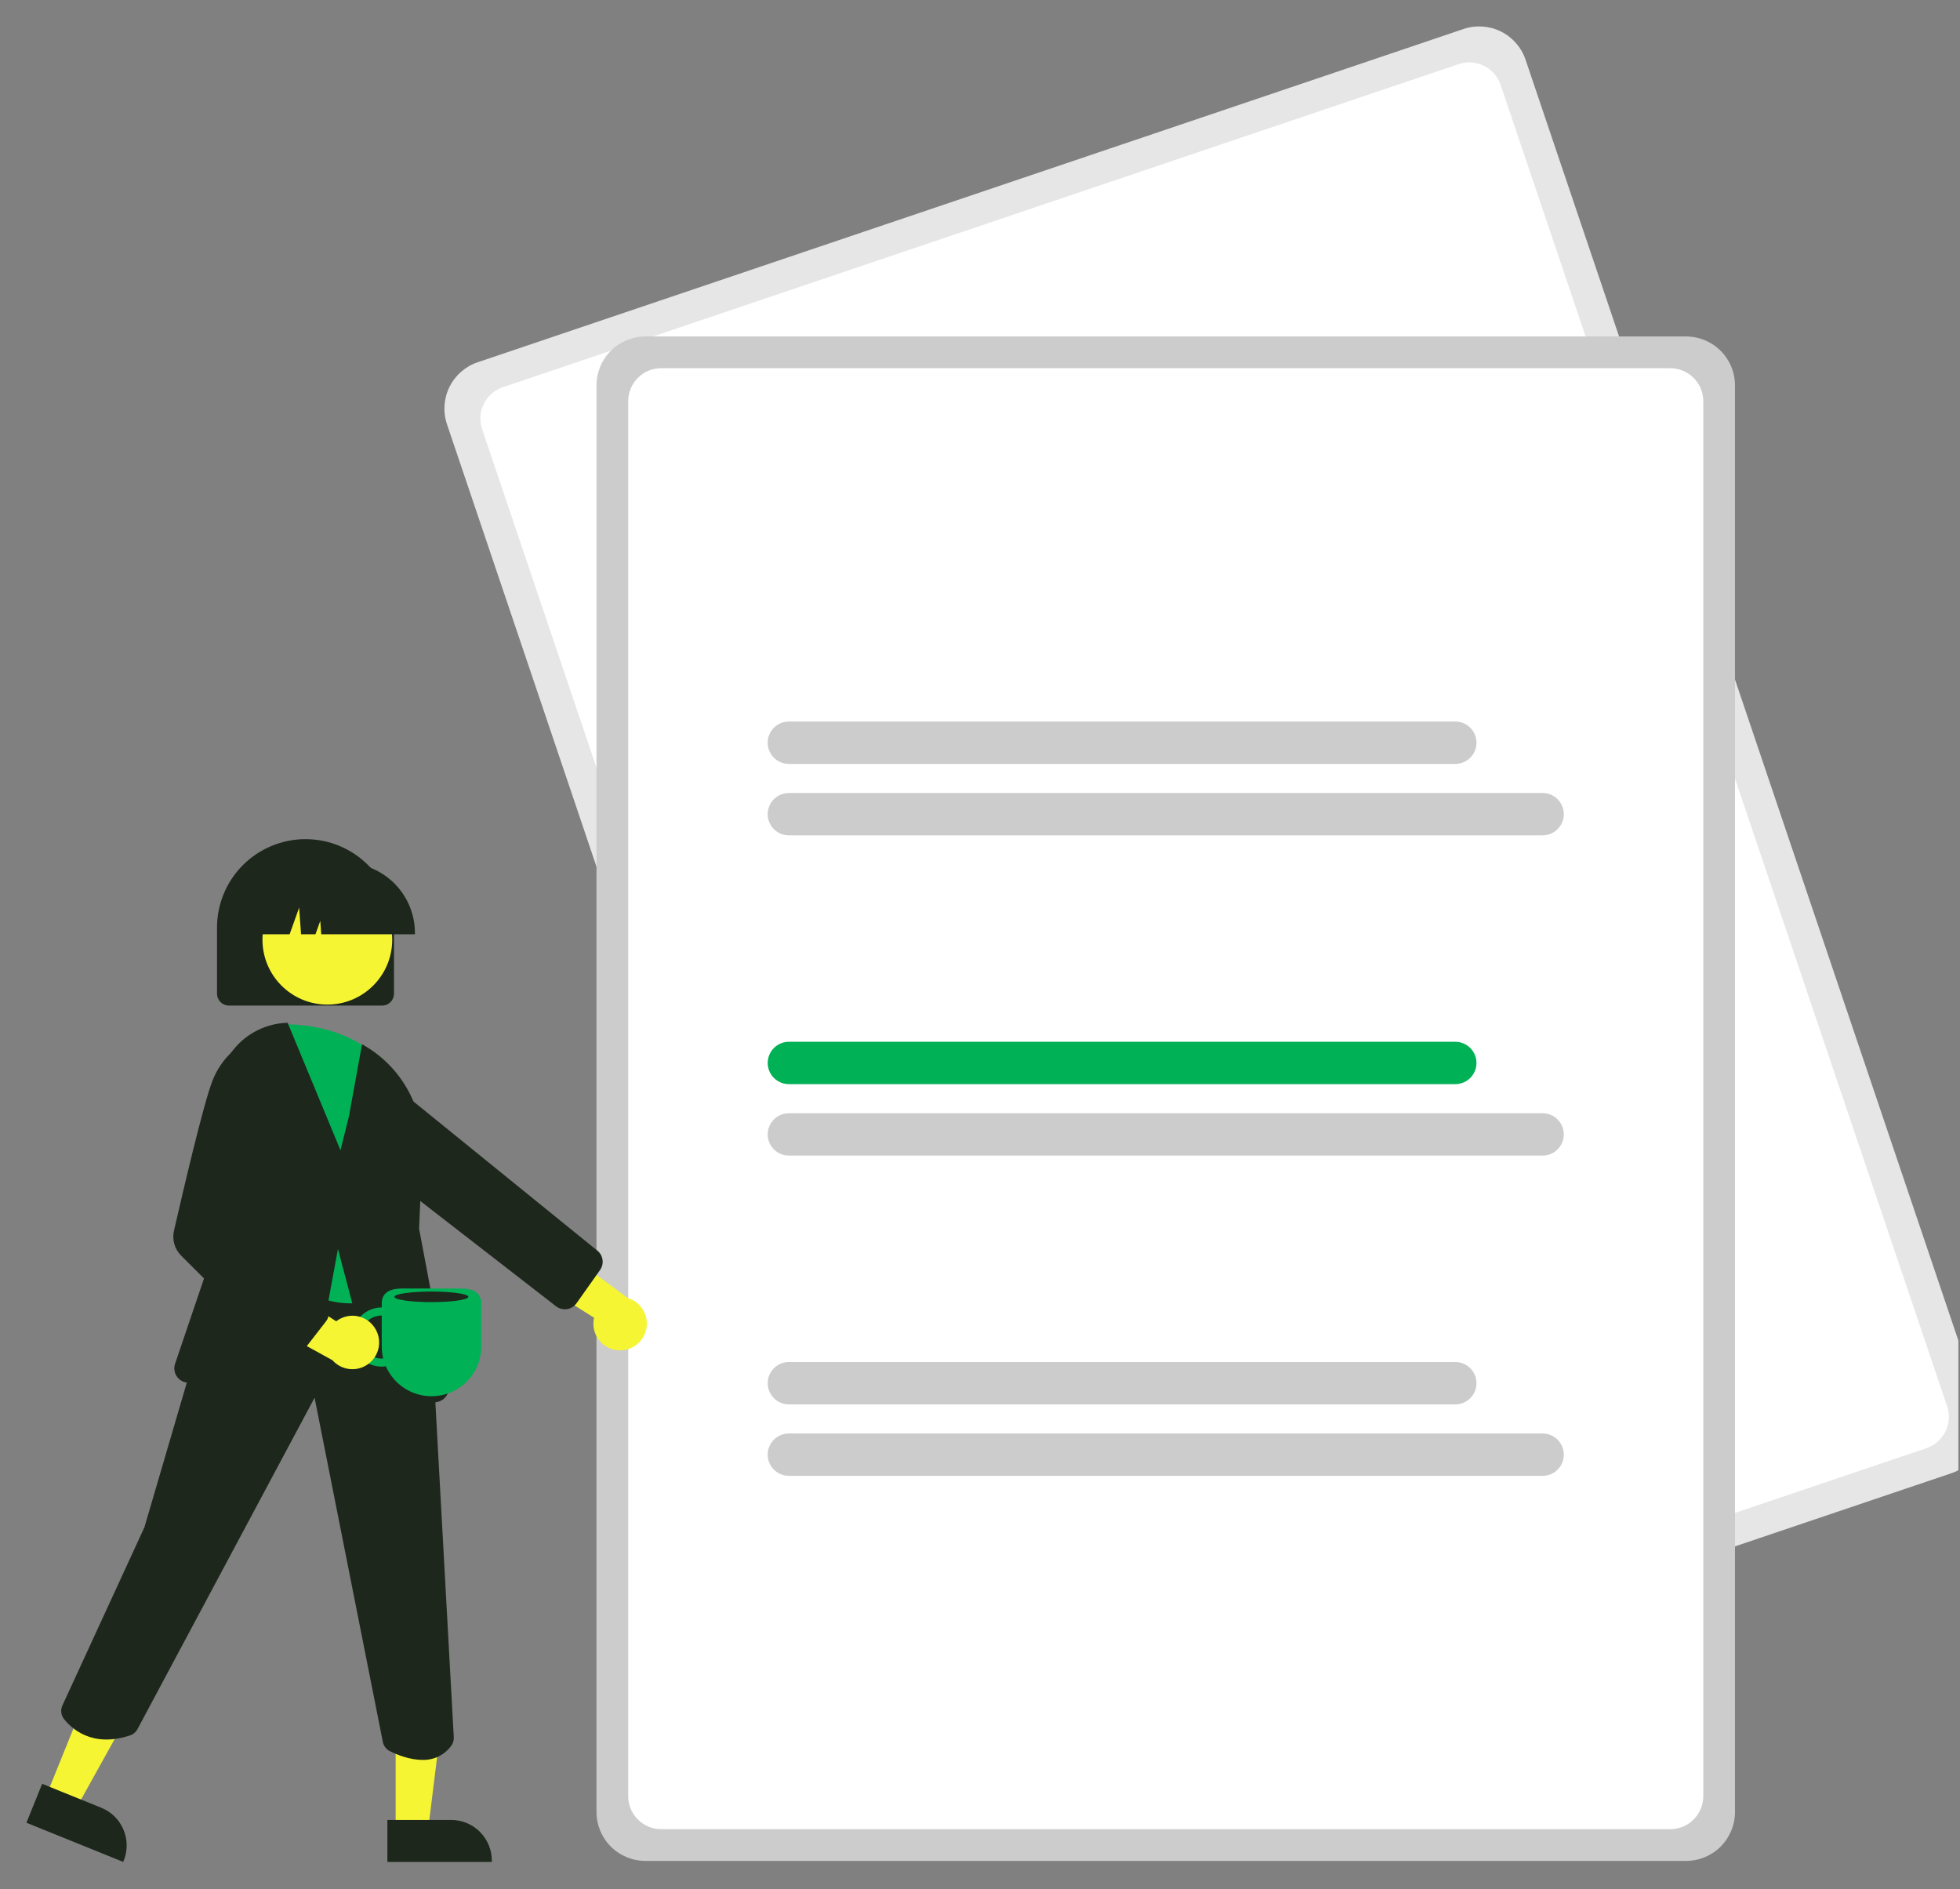 <svg width="742" height="715" viewBox="0 0 742 715" fill="none" xmlns="http://www.w3.org/2000/svg">
<rect x="0" y="0" width="742" height="715" fill="#808080" stroke="none"/>
<g clip-path="url(#clip0_3296_4934)">
<path d="M738.817 557.593L365.559 683.744C360.91 685.309 355.831 684.967 351.435 682.792C347.039 680.617 343.685 676.786 342.109 672.142L169.212 160.569C167.646 155.921 167.989 150.841 170.164 146.445C172.339 142.049 176.17 138.695 180.814 137.12L554.073 10.968C558.721 9.403 563.801 9.746 568.197 11.921C572.593 14.096 575.947 17.926 577.522 22.571L750.42 534.144C751.985 538.792 751.643 543.871 749.467 548.267C747.292 552.664 743.462 556.017 738.817 557.593Z" fill="#E6E6E6"/>
<path d="M729.291 548.146L367.401 670.455C364.26 671.512 360.828 671.281 357.858 669.811C354.887 668.342 352.621 665.754 351.556 662.615L182.501 162.411C181.443 159.27 181.675 155.838 183.145 152.868C184.614 149.898 187.202 147.631 190.341 146.567L552.231 24.258C555.372 23.2 558.804 23.432 561.774 24.901C564.744 26.371 567.01 28.959 568.075 32.097L737.131 532.302C738.188 535.442 737.957 538.874 736.487 541.845C735.017 544.815 732.429 547.081 729.291 548.146Z" fill="white"/>
<path d="M638.316 704.356H244.316C239.411 704.351 234.709 702.4 231.24 698.932C227.772 695.463 225.821 690.761 225.816 685.856V145.856C225.821 140.952 227.772 136.249 231.24 132.781C234.709 129.313 239.411 127.362 244.316 127.356H638.316C643.221 127.362 647.923 129.313 651.391 132.781C654.859 136.249 656.81 140.952 656.816 145.856V685.856C656.81 690.761 654.859 695.463 651.391 698.932C647.923 702.4 643.221 704.351 638.316 704.356Z" fill="#CCCCCC"/>
<path d="M632.316 692.356H250.316C247.002 692.353 243.824 691.034 241.481 688.691C239.138 686.348 237.82 683.17 237.816 679.856V151.856C237.82 148.542 239.138 145.365 241.481 143.022C243.824 140.678 247.002 139.36 250.316 139.356H632.316C635.63 139.36 638.807 140.678 641.151 143.022C643.494 145.365 644.812 148.542 644.816 151.856V679.856C644.812 683.17 643.494 686.348 641.151 688.691C638.807 691.034 635.63 692.353 632.316 692.356Z" fill="white"/>
<path d="M550.938 289.133H298.636C296.51 289.133 294.472 288.289 292.969 286.786C291.466 285.283 290.622 283.245 290.622 281.119C290.622 278.994 291.466 276.955 292.969 275.452C294.472 273.949 296.51 273.105 298.636 273.105H550.938C553.063 273.105 555.101 273.949 556.604 275.452C558.107 276.955 558.952 278.994 558.952 281.119C558.952 283.245 558.107 285.283 556.604 286.786C555.101 288.289 553.063 289.133 550.938 289.133Z" fill="#CCCCCC"/>
<path d="M583.996 316.181H298.636C297.583 316.181 296.541 315.974 295.569 315.571C294.597 315.168 293.713 314.578 292.969 313.834C292.225 313.089 291.634 312.206 291.232 311.234C290.829 310.261 290.622 309.219 290.622 308.167C290.622 307.114 290.829 306.072 291.232 305.1C291.634 304.128 292.225 303.244 292.969 302.5C293.713 301.756 294.597 301.165 295.569 300.763C296.541 300.36 297.583 300.153 298.636 300.153H583.996C586.121 300.153 588.16 300.997 589.663 302.5C591.165 304.003 592.01 306.041 592.01 308.167C592.01 310.292 591.165 312.331 589.663 313.834C588.16 315.336 586.121 316.181 583.996 316.181Z" fill="#CCCCCC"/>
<path d="M550.938 410.347H298.636C296.512 410.344 294.476 409.499 292.975 407.996C291.474 406.493 290.631 404.456 290.631 402.332C290.631 400.209 291.474 398.171 292.975 396.669C294.476 395.166 296.512 394.321 298.636 394.318H550.938C553.063 394.318 555.101 395.163 556.604 396.666C558.107 398.169 558.952 400.207 558.952 402.332C558.952 404.458 558.107 406.496 556.604 407.999C555.101 409.502 553.063 410.347 550.938 410.347Z" fill="#00B156"/>
<path d="M583.996 437.394H298.636C296.512 437.392 294.476 436.547 292.975 435.044C291.474 433.541 290.631 431.504 290.631 429.38C290.631 427.256 291.474 425.219 292.975 423.716C294.476 422.214 296.512 421.368 298.636 421.366H583.996C586.121 421.366 588.16 422.21 589.663 423.713C591.165 425.216 592.01 427.255 592.01 429.38C592.01 431.506 591.165 433.544 589.663 435.047C588.16 436.55 586.121 437.394 583.996 437.394Z" fill="#CCCCCC"/>
<path d="M550.938 531.56H298.636C296.512 531.558 294.476 530.712 292.975 529.21C291.474 527.707 290.631 525.67 290.631 523.546C290.631 521.422 291.474 519.385 292.975 517.882C294.476 516.38 296.512 515.534 298.636 515.532H550.938C553.063 515.532 555.101 516.376 556.604 517.879C558.107 519.382 558.952 521.42 558.952 523.546C558.952 525.671 558.107 527.71 556.604 529.213C555.101 530.716 553.063 531.56 550.938 531.56Z" fill="#CCCCCC"/>
<path d="M583.996 558.608H298.636C296.51 558.608 294.472 557.763 292.969 556.26C291.466 554.757 290.622 552.719 290.622 550.594C290.622 548.468 291.466 546.43 292.969 544.927C294.472 543.424 296.51 542.579 298.636 542.579H583.996C586.121 542.579 588.16 543.424 589.663 544.927C591.165 546.43 592.01 548.468 592.01 550.594C592.01 552.719 591.165 554.757 589.663 556.26C588.16 557.763 586.121 558.608 583.996 558.608Z" fill="#CCCCCC"/>
<path d="M144.655 380.62H86.654C85.462 380.619 84.318 380.144 83.474 379.301C82.63 378.457 82.156 377.313 82.154 376.12V351.12C82.154 342.235 85.684 333.715 91.966 327.432C98.249 321.15 106.77 317.62 115.655 317.62C124.539 317.62 133.06 321.15 139.343 327.432C145.625 333.715 149.155 342.235 149.155 351.12V376.12C149.153 377.313 148.679 378.457 147.835 379.301C146.991 380.144 145.848 380.619 144.655 380.62Z" fill="#1D271C"/>
<path d="M234.173 511.092C232.705 511.015 231.271 510.618 229.973 509.927C228.675 509.237 227.545 508.27 226.661 507.095C225.777 505.921 225.162 504.566 224.858 503.128C224.554 501.69 224.57 500.202 224.903 498.77L194.678 479.707L211.594 472.048L237.703 491.325C240.072 492.045 242.094 493.608 243.387 495.718C244.679 497.829 245.153 500.34 244.718 502.777C244.283 505.213 242.969 507.406 241.025 508.938C239.082 510.471 236.643 511.237 234.173 511.092Z" fill="#F5F533"/>
<path d="M213.315 495.539C212.288 495.443 211.309 495.055 210.495 494.42L127.346 429.969L116.625 410.902C115.588 409.067 115.122 406.965 115.288 404.865C115.453 402.764 116.242 400.761 117.554 399.112C118.461 397.965 119.596 397.019 120.887 396.331C122.177 395.644 123.596 395.23 125.054 395.117C126.512 395.003 127.978 395.192 129.359 395.672C130.741 396.152 132.008 396.912 133.082 397.904L225.762 473.074C226.362 473.479 226.874 474 227.269 474.606C227.665 475.212 227.935 475.891 228.065 476.603C228.194 477.315 228.18 478.046 228.023 478.752C227.866 479.459 227.57 480.127 227.152 480.717L218.266 493.264C217.844 493.865 217.304 494.373 216.678 494.758C216.053 495.142 215.355 495.395 214.628 495.501C214.194 495.565 213.753 495.578 213.315 495.539Z" fill="#1D271C"/>
<path d="M17.356 680.067L28.721 684.666L51.866 643.019L35.093 636.232L17.356 680.067Z" fill="#F5F533"/>
<path d="M15.959 675.184L38.34 684.24C40.213 684.998 41.919 686.117 43.36 687.534C44.8 688.951 45.947 690.638 46.736 692.499C47.524 694.359 47.938 696.357 47.955 698.377C47.971 700.398 47.59 702.402 46.832 704.275L46.644 704.738L10 689.91L15.959 675.184Z" fill="#1D271C"/>
<path d="M149.781 692.854L162.041 692.853L167.874 645.565L149.779 645.566L149.781 692.854Z" fill="#F5F533"/>
<path d="M146.655 688.851L170.798 688.85H170.799C172.82 688.85 174.821 689.248 176.688 690.021C178.554 690.795 180.25 691.928 181.679 693.357C183.108 694.786 184.241 696.482 185.015 698.348C185.788 700.215 186.186 702.216 186.186 704.237V704.737L146.655 704.738L146.655 688.851Z" fill="#1D271C"/>
<path d="M159.882 666.12C155.013 666.12 150.238 664.135 147.603 662.815C146.92 662.477 146.324 661.987 145.86 661.381C145.397 660.776 145.08 660.072 144.932 659.324L119.091 529.039L52.051 654.469C51.448 655.598 50.435 656.452 49.221 656.855C34.782 661.68 26.907 654.089 24.191 650.603C23.639 649.887 23.294 649.034 23.196 648.135C23.097 647.236 23.249 646.328 23.633 645.51L54.682 578.059L73.456 513.987L92.432 467.096L92.846 467.141L156.3 473.82L164.016 516.255L171.787 657.549C171.856 658.675 171.535 659.791 170.878 660.708C169.636 662.449 167.981 663.855 166.062 664.799C164.143 665.744 162.02 666.198 159.882 666.12Z" fill="#1D271C"/>
<path d="M123.922 380.24C137.487 380.24 148.483 369.244 148.483 355.679C148.483 342.115 137.487 331.118 123.922 331.118C110.358 331.118 99.361 342.115 99.361 355.679C99.361 369.244 110.358 380.24 123.922 380.24Z" fill="#F5F533"/>
<path d="M132.464 493.325C121.771 493.325 108.541 487.067 93.003 474.636L92.738 474.424L103.724 387.76L104.237 387.741C119.95 387.173 132.737 391.163 143.324 399.968L143.415 400.062L151.999 411.099L152.003 411.3L153.214 479.089L153.183 479.184C152.046 482.287 150.211 485.087 147.821 487.368C145.431 489.649 142.549 491.351 139.397 492.342C137.146 493.008 134.81 493.339 132.464 493.325Z" fill="#00B156"/>
<path d="M148.279 533.841C147.079 533.838 145.913 533.44 144.961 532.709C144.01 531.977 143.326 530.952 143.015 529.792L127.935 472.702L118.381 524.714C118.13 526.094 117.355 527.324 116.218 528.145C115.08 528.967 113.669 529.316 112.28 529.119L70.68 523.314C69.887 523.204 69.129 522.919 68.458 522.482C67.788 522.044 67.222 521.464 66.802 520.782C66.382 520.101 66.117 519.335 66.027 518.539C65.937 517.744 66.024 516.938 66.281 516.18L87.324 454.159L82.613 417.821C82.128 414.079 82.427 410.277 83.49 406.657C84.553 403.037 86.357 399.677 88.788 396.792C91.219 393.906 94.224 391.558 97.611 389.896C100.999 388.233 104.694 387.294 108.464 387.137L108.886 387.12L128.895 435.377L132.077 422.647L137.058 395.248L137.801 395.679C144.832 399.733 150.614 405.641 154.514 412.758C158.414 419.876 160.282 427.928 159.915 436.035L158.653 465.055L169.833 524.306C170.098 525.721 169.791 527.184 168.98 528.375C168.169 529.565 166.92 530.386 165.505 530.657L149.292 533.745C148.958 533.809 148.619 533.841 148.279 533.841Z" fill="#1D271C"/>
<path d="M157.08 353.62H121.614L121.251 348.528L119.432 353.62H113.971L113.251 343.528L109.647 353.62H99.08V353.12C99.088 346.094 101.882 339.359 106.85 334.391C111.818 329.423 118.554 326.628 125.58 326.62H130.58C137.606 326.628 144.341 329.423 149.309 334.391C154.277 339.359 157.072 346.094 157.08 353.12V353.62Z" fill="#1D271C"/>
<path d="M133.316 506.072C133.314 507.676 133.657 509.262 134.322 510.721C134.987 512.181 135.958 513.481 137.169 514.533C138.38 515.584 139.803 516.364 141.341 516.817C142.88 517.271 144.498 517.389 146.086 517.162C147.551 520.525 149.966 523.386 153.034 525.396C156.102 527.406 159.69 528.476 163.358 528.476C165.832 528.476 168.282 527.989 170.568 527.042C172.853 526.095 174.93 524.708 176.68 522.958C178.429 521.209 179.817 519.132 180.764 516.846C181.71 514.56 182.198 512.111 182.198 509.636V493.312C182.198 489.111 178.792 487.705 174.59 487.705H152.126C147.924 487.705 144.518 489.111 144.518 493.312V494.87C141.548 494.873 138.701 496.055 136.601 498.155C134.5 500.255 133.319 503.102 133.316 506.072ZM136.371 506.072C136.373 503.912 137.233 501.841 138.76 500.314C140.287 498.787 142.358 497.928 144.518 497.925V509.636C144.518 511.172 144.705 512.701 145.076 514.191C144.89 514.203 144.706 514.219 144.518 514.219C142.358 514.217 140.287 513.358 138.76 511.83C137.233 510.303 136.373 508.232 136.371 506.072Z" fill="#00B156"/>
<path d="M142.337 503.379C141.654 502.077 140.693 500.941 139.523 500.051C138.354 499.16 137.003 498.537 135.566 498.226C134.129 497.914 132.642 497.921 131.208 498.246C129.775 498.572 128.43 499.207 127.268 500.109L97.316 480.62L97.43 499.189L125.856 514.849C127.499 516.7 129.765 517.883 132.222 518.176C134.68 518.468 137.16 517.848 139.191 516.434C141.223 515.02 142.665 512.911 143.245 510.504C143.825 508.098 143.502 505.563 142.337 503.379Z" fill="#F5F533"/>
<path d="M109.905 514.713C108.711 514.712 107.566 514.238 106.722 513.394L68.582 475.254C67.364 474.044 66.475 472.542 65.999 470.891C65.524 469.24 65.478 467.496 65.865 465.822C69.13 451.549 77.086 417.446 80.445 409.049C82.896 402.735 87.433 397.449 93.303 394.07L93.454 393.995L105.528 396.226L106.592 433.47L92.006 464.725L123.02 494.002C123.836 494.767 124.337 495.81 124.423 496.925C124.51 498.041 124.176 499.149 123.488 500.031L113.461 512.969C113.07 513.474 112.576 513.89 112.011 514.189C111.447 514.488 110.825 514.664 110.188 514.704C110.093 514.71 109.999 514.713 109.905 514.713Z" fill="#1D271C"/>
<path d="M163.316 492.856C171.048 492.856 177.316 491.961 177.316 490.856C177.316 489.752 171.048 488.856 163.316 488.856C155.584 488.856 149.316 489.752 149.316 490.856C149.316 491.961 155.584 492.856 163.316 492.856Z" fill="#1D271C"/>
</g>
<defs>
<clipPath id="clip0_3296_4934">
<rect width="741.388" height="714.738" fill="white"/>
</clipPath>
</defs>
</svg>
